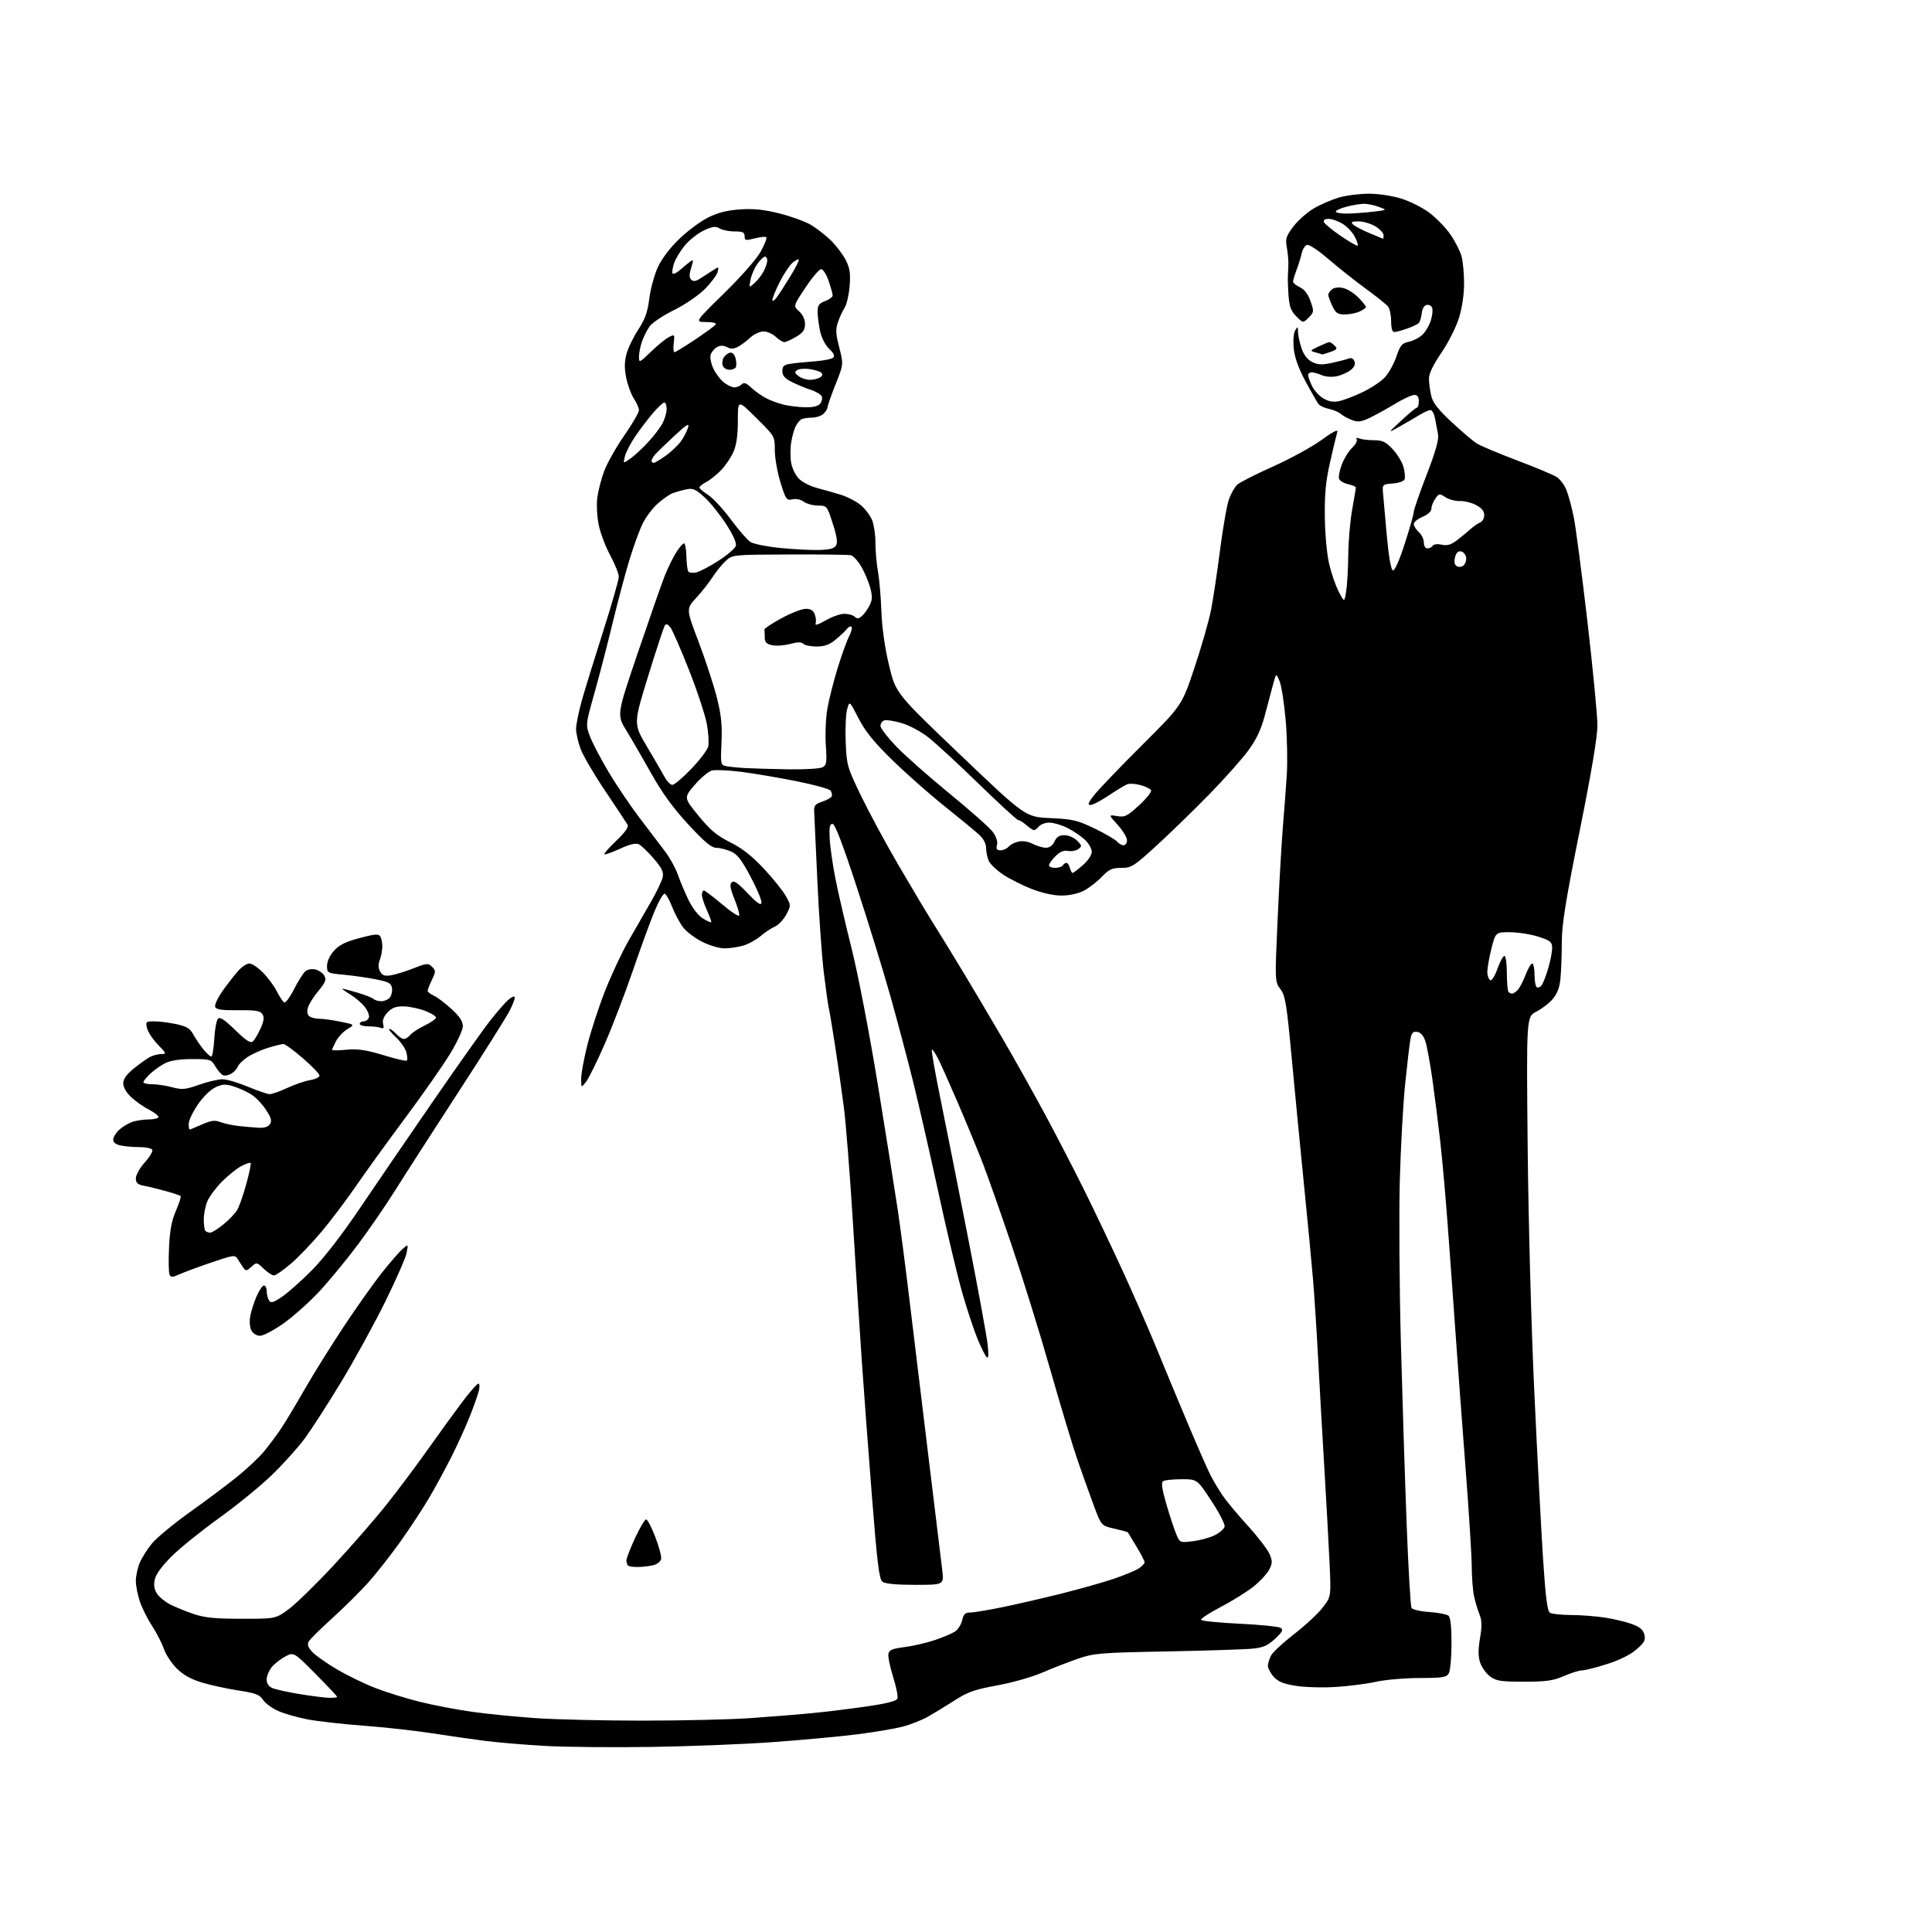 <?xml version="1.0" encoding="UTF-8" standalone="no"?>
<svg 
  version="1.1" 
  xmlns="http://www.w3.org/2000/svg" 
  xmlns:xlink="http://www.w3.org/1999/xlink" 
  xmlns:svg="http://www.w3.org/2000/svg"
  xmlns:rdf="http://www.w3.org/1999/02/22-rdf-syntax-ns#"
  xmlns:cc="http://creativecommons.org/ns#"
  xmlns:dc="http://purl.org/dc/elements/1.1/"
  viewBox="0 0 768 768"
  width="768"
  height="768"
>
<style>svg {background-color: white; }</style>"
<path stroke="none" fill="black" fill-rule="evenodd" d="M259.00,694.43C243.88,694.66 224.97,694.49 217.00,694.05C209.03,693.61 198.22,692.71 193.00,692.05C187.78,691.38 178.10,690.00 171.50,688.97C164.90,687.95 152.75,686.60 144.50,685.99C136.25,685.37 126.24,684.24 122.26,683.48C118.27,682.72 113.02,681.22 110.59,680.14C108.16,679.07 105.44,677.07 104.55,675.71C103.18,673.63 101.60,673.03 94.71,671.98C90.20,671.29 83.66,669.86 80.19,668.81C75.81,667.47 72.76,665.75 70.19,663.17C68.16,661.13 65.89,657.67 65.15,655.48C64.41,653.29 62.31,649.21 60.49,646.40C58.67,643.60 56.47,639.20 55.59,636.62C54.72,634.04 54.00,630.36 54.00,628.43C54.00,626.51 54.68,623.30 55.52,621.29C56.36,619.29 58.55,615.81 60.40,613.56C62.24,611.31 69.04,605.70 75.49,601.09C81.95,596.49 90.44,590.12 94.37,586.95C98.29,583.78 103.10,579.23 105.06,576.84C107.02,574.45 109.98,570.48 111.65,568.00C113.32,565.52 117.51,558.55 120.97,552.50C124.43,546.45 131.44,535.20 136.54,527.50C141.64,519.80 148.49,510.12 151.76,506.00C155.03,501.88 158.74,497.60 160.01,496.50C162.31,494.50 162.31,494.50 161.65,498.00C161.29,499.93 157.45,508.70 153.11,517.50C148.76,526.30 140.89,540.65 135.60,549.38C130.32,558.11 123.76,568.28 121.02,571.97C118.29,575.66 112.33,582.25 107.78,586.62C103.22,590.99 93.88,598.59 87.00,603.52C80.12,608.45 71.75,615.20 68.38,618.52C64.43,622.42 62.00,625.72 61.54,627.82C61.04,630.11 61.30,631.81 62.43,633.53C63.31,634.87 65.71,636.82 67.76,637.85C69.82,638.88 73.97,640.57 77.00,641.60C81.30,643.07 85.44,643.48 96.02,643.49C109.54,643.50 109.54,643.50 114.75,639.68C117.62,637.57 125.69,629.70 132.68,622.18C139.67,614.65 149.14,603.78 153.71,598.02C158.29,592.26 165.70,582.36 170.18,576.02C174.66,569.68 180.79,561.24 183.80,557.25C186.81,553.26 189.67,550.00 190.16,550.00C190.64,550.00 190.74,551.24 190.38,552.75C190.01,554.26 188.44,558.76 186.87,562.75C185.30,566.73 182.01,574.01 179.54,578.92C177.08,583.83 172.98,591.37 170.44,595.67C167.90,599.98 162.76,607.77 159.03,613.00C155.30,618.23 149.64,625.42 146.45,629.00C143.26,632.58 136.82,638.96 132.15,643.19C127.47,647.42 123.23,651.62 122.73,652.52C122.06,653.72 122.44,654.85 124.15,656.69C125.44,658.08 129.88,661.20 134.00,663.62C138.12,666.05 144.98,669.38 149.23,671.02C153.49,672.67 161.36,675.11 166.73,676.46C172.10,677.80 181.45,679.60 187.50,680.45C193.55,681.30 205.03,682.44 213.00,682.99C220.97,683.53 240.10,683.98 255.50,683.98C270.90,683.98 290.02,683.54 298.00,683.00C305.98,682.45 317.23,681.55 323.00,680.98C328.77,680.42 338.61,679.21 344.85,678.29C352.52,677.17 356.38,676.17 356.75,675.22C357.05,674.44 356.27,670.56 355.03,666.60C353.79,662.65 352.94,658.53 353.15,657.46C353.45,655.89 354.70,655.36 359.48,654.76C362.76,654.35 368.17,653.11 371.52,651.99C374.86,650.88 378.55,649.30 379.72,648.48C380.89,647.67 382.14,645.65 382.50,644.00C383.02,641.65 383.70,641.00 385.64,641.00C387.00,641.00 392.70,640.06 398.31,638.92C403.91,637.77 414.57,635.32 422.00,633.46C429.43,631.60 438.84,628.93 442.93,627.54C447.01,626.14 451.40,624.31 452.68,623.48C453.95,622.64 455.00,621.54 455.00,621.04C455.00,620.54 453.55,617.74 451.79,614.82C450.02,611.89 448.48,609.35 448.36,609.16C448.25,608.97 445.82,608.30 442.97,607.66C437.79,606.50 437.79,606.50 434.81,598.50C433.17,594.10 430.27,586.00 428.37,580.50C426.47,575.00 421.58,558.80 417.51,544.50C413.44,530.20 406.52,507.93 402.15,495.00C397.77,482.07 392.62,467.45 390.71,462.50C388.79,457.55 384.45,447.01 381.05,439.07C377.64,431.14 373.96,422.88 372.86,420.73C371.76,418.57 370.66,417.01 370.41,417.26C370.16,417.51 371.73,426.44 373.91,437.11C376.09,447.77 381.04,472.70 384.91,492.50C388.79,512.30 392.25,531.20 392.61,534.50C393.05,538.63 392.93,540.19 392.22,539.50C391.65,538.95 390.05,535.78 388.67,532.45C387.28,529.13 384.58,521.02 382.66,514.43C380.75,507.84 376.41,489.64 373.02,473.98C369.63,458.31 365.05,438.30 362.86,429.50C360.66,420.70 356.66,405.62 353.95,396.00C351.25,386.38 345.29,367.02 340.70,353.00C334.96,335.43 331.92,327.50 330.93,327.50C329.81,327.50 329.57,328.81 329.83,333.50C330.00,336.80 331.04,344.00 332.14,349.50C333.23,355.00 336.14,367.53 338.60,377.35C341.15,387.55 345.60,410.70 348.98,431.35C352.22,451.23 355.78,473.57 356.88,481.00C357.98,488.43 360.06,504.40 361.50,516.50C362.94,528.60 366.33,556.50 369.01,578.50C371.70,600.50 374.20,621.09 374.57,624.25C375.23,630.00 375.23,630.00 363.81,630.00C356.19,630.00 351.85,629.58 350.78,628.75C349.47,627.73 348.70,621.47 346.58,594.50C345.15,576.35 343.32,551.83 342.51,540.00C341.70,528.17 340.12,503.43 338.99,485.02C337.85,466.61 336.25,446.36 335.43,440.02C334.60,433.68 333.03,422.65 331.93,415.50C330.83,408.35 329.74,401.82 329.50,401.00C329.26,400.18 328.37,393.90 327.53,387.06C326.69,380.22 325.51,363.57 324.91,350.06C324.30,336.55 323.74,324.22 323.65,322.65C323.52,320.23 324.03,319.61 326.92,318.65C328.81,318.02 330.49,317.05 330.66,316.50C330.83,315.95 330.62,314.96 330.20,314.30C329.78,313.64 323.60,311.93 316.47,310.51C309.34,309.09 299.45,307.42 294.50,306.80C289.55,306.17 284.37,305.95 283.00,306.30C281.62,306.65 278.54,309.23 276.15,312.02C271.80,317.11 271.80,317.11 277.69,324.30C282.36,330.01 284.97,332.19 290.26,334.82C295.04,337.20 298.87,340.21 303.73,345.41C307.46,349.41 311.40,354.33 312.48,356.34C314.44,359.97 314.44,360.03 312.50,363.62C311.43,365.62 309.42,367.74 308.03,368.33C306.64,368.93 304.05,370.65 302.28,372.16C300.50,373.66 297.35,375.36 295.28,375.94C293.20,376.52 289.90,376.99 287.95,376.99C285.99,377.00 282.04,375.83 279.17,374.40C276.30,372.96 272.87,370.38 271.55,368.65C270.23,366.92 268.28,363.27 267.21,360.55C266.14,357.82 264.81,355.44 264.25,355.25C263.69,355.06 261.86,358.19 260.20,362.20C258.53,366.22 254.62,376.93 251.51,386.00C248.40,395.07 243.39,408.12 240.39,415.00C237.38,421.88 234.05,428.62 232.99,430.00C231.04,432.50 231.04,432.50 231.02,428.88C231.01,426.89 232.12,420.81 233.49,415.38C234.87,409.95 238.01,400.32 240.48,394.00C242.96,387.68 247.17,378.68 249.84,374.00C252.51,369.32 256.52,362.35 258.75,358.50C260.97,354.65 263.07,350.29 263.40,348.81C263.89,346.64 263.21,345.21 259.88,341.31C257.61,338.67 254.95,336.11 253.97,335.64C252.73,335.04 250.41,335.58 246.44,337.40C243.28,338.85 240.50,339.83 240.25,339.58C240.01,339.34 242.15,336.90 245.02,334.17C248.52,330.83 249.98,328.75 249.47,327.85C249.05,327.11 245.10,321.14 240.69,314.58C236.28,308.03 231.85,300.49 230.84,297.82C229.83,295.16 229.00,291.52 229.00,289.73C229.00,287.95 230.09,282.66 231.42,277.99C232.76,273.32 236.57,260.95 239.91,250.50C243.24,240.05 245.97,230.50 245.98,229.28C245.99,228.07 244.46,224.24 242.59,220.78C240.71,217.33 238.64,211.84 237.98,208.58C237.32,205.30 237.08,200.47 237.44,197.75C237.80,195.04 239.04,190.29 240.20,187.18C241.37,184.08 244.95,177.74 248.16,173.11C251.37,168.47 254.00,163.97 253.99,163.09C253.99,162.22 253.10,160.15 252.01,158.51C250.93,156.86 249.56,153.18 248.96,150.32C248.18,146.55 248.19,143.96 249.01,140.82C249.63,138.44 251.74,134.07 253.68,131.10C256.42,126.92 257.43,124.10 258.10,118.71C258.59,114.87 260.11,109.27 261.48,106.26C263.03,102.88 266.30,98.56 270.07,94.94C273.41,91.71 278.63,87.86 281.65,86.38C285.54,84.48 289.27,83.55 294.39,83.23C299.69,82.89 303.84,83.32 309.95,84.87C314.53,86.03 320.13,88.07 322.39,89.41C324.65,90.76 328.22,93.55 330.33,95.61C332.43,97.68 335.07,101.18 336.20,103.38C337.84,106.61 338.14,108.63 337.74,113.70C337.46,117.16 336.58,121.01 335.78,122.25C334.98,123.49 333.79,126.08 333.12,128.00C332.11,130.90 332.20,132.64 333.62,138.15C335.33,144.80 335.33,144.80 332.17,152.73C330.43,157.10 329.00,161.16 329.00,161.76C329.00,162.37 328.29,163.56 327.43,164.43C326.56,165.29 324.43,166.01 322.68,166.02C320.93,166.02 319.00,166.36 318.40,166.77C317.79,167.17 316.83,168.40 316.27,169.50C315.70,170.60 314.92,173.41 314.53,175.75C314.14,178.09 314.12,181.77 314.49,183.94C314.86,186.11 316.25,188.98 317.59,190.31C318.92,191.65 322.15,193.30 324.76,193.98C327.37,194.65 331.65,195.88 334.28,196.69C336.91,197.51 340.46,199.36 342.17,200.79C343.87,202.23 345.89,204.88 346.64,206.67C347.39,208.47 348.00,212.57 348.00,215.78C348.00,219.00 348.45,224.08 348.99,227.07C349.53,230.05 350.16,237.22 350.37,243.00C350.62,249.68 351.73,257.51 353.42,264.53C356.07,275.56 356.07,275.56 381.84,300.16C407.61,324.75 407.61,324.75 417.56,325.21C426.49,325.62 428.28,326.04 435.15,329.36C439.37,331.40 443.36,333.73 444.03,334.53C444.70,335.34 445.86,336.00 446.62,336.00C447.38,336.00 448.00,335.10 448.00,334.00C448.00,332.90 446.34,330.17 444.31,327.92C440.62,323.84 440.62,323.84 444.06,324.41C447.14,324.93 448.06,324.47 452.86,320.07C455.80,317.36 457.92,314.68 457.57,314.11C457.22,313.54 455.34,312.63 453.39,312.10C451.44,311.56 449.10,311.40 448.18,311.73C447.25,312.07 443.94,314.07 440.80,316.17C437.67,318.28 434.37,320.00 433.47,320.00C432.21,320.00 432.58,319.05 435.06,315.92C436.84,313.68 445.38,304.77 454.05,296.14C469.80,280.44 469.80,280.44 474.81,265.47C477.57,257.24 480.53,246.90 481.40,242.50C482.26,238.10 483.88,227.30 485.01,218.50C486.13,209.70 487.73,200.64 488.56,198.37C489.39,196.10 490.88,193.51 491.87,192.62C492.85,191.73 499.25,188.49 506.08,185.43C512.91,182.37 521.57,177.62 525.33,174.89C529.89,171.57 531.98,170.51 531.60,171.71C531.29,172.69 530.02,178.00 528.77,183.50C527.02,191.22 526.53,196.23 526.64,205.50C526.73,212.48 527.45,220.33 528.38,224.27C529.26,228.00 530.98,232.95 532.20,235.27C534.41,239.50 534.41,239.50 535.13,235.00C535.53,232.53 535.90,226.00 535.96,220.50C536.02,215.00 536.72,206.90 537.52,202.50C538.31,198.10 538.97,194.20 538.98,193.83C538.99,193.46 537.62,192.86 535.93,192.49C534.25,192.11 532.62,191.16 532.31,190.37C532.01,189.57 532.50,186.98 533.40,184.61C534.31,182.24 536.15,179.27 537.49,178.01C538.84,176.74 539.65,175.25 539.31,174.68C538.91,174.05 539.34,173.92 540.42,174.33C541.38,174.70 543.99,175.00 546.21,175.00C549.55,175.00 550.85,175.62 553.59,178.53C555.42,180.47 557.36,183.66 557.90,185.60C558.44,187.55 558.64,189.77 558.35,190.52C558.05,191.30 556.03,192.02 553.66,192.20C549.71,192.48 549.51,192.65 549.73,195.50C549.86,197.15 550.54,204.76 551.23,212.42C552.03,221.22 552.93,226.48 553.68,226.73C554.41,226.97 556.21,222.95 558.43,216.08C560.39,210.01 562.00,204.34 562.00,203.49C562.00,202.63 564.29,196.01 567.09,188.78C570.76,179.27 572.02,174.76 571.63,172.56C571.34,170.88 570.80,168.04 570.43,166.25C570.07,164.46 569.26,163.00 568.64,163.00C568.01,163.01 566.15,163.83 564.50,164.83C562.85,165.83 559.25,167.92 556.50,169.48C551.50,172.32 551.50,172.32 557.00,167.21C560.02,164.39 562.84,162.07 563.25,162.05C563.66,162.02 564.00,160.88 564.00,159.50C564.00,157.75 563.45,157.00 562.19,157.00C561.20,157.00 557.71,158.62 554.44,160.60C551.17,162.57 546.66,165.06 544.41,166.13C541.06,167.72 539.79,167.87 537.41,166.97C535.81,166.36 533.83,165.27 533.00,164.54C532.18,163.82 530.07,162.92 528.32,162.55C526.57,162.18 524.71,161.34 524.18,160.69C523.66,160.03 521.34,156.01 519.04,151.74C516.21,146.48 514.67,142.24 514.30,138.62C513.98,135.51 514.21,132.48 514.84,131.39C515.85,129.65 515.94,129.70 515.98,132.00C516.01,133.38 516.65,136.30 517.40,138.50C518.29,141.11 519.76,142.99 521.61,143.91C523.86,145.03 525.48,145.10 529.47,144.25C532.24,143.66 535.23,142.88 536.12,142.53C537.16,142.12 537.98,142.52 538.42,143.65C538.88,144.85 538.36,145.98 536.80,147.19C535.53,148.16 533.00,149.25 531.17,149.60C529.34,149.96 526.74,149.75 525.38,149.13C524.02,148.51 522.25,148.00 521.45,148.00C520.65,148.00 520.00,148.49 520.00,149.10C520.00,149.70 520.68,151.64 521.52,153.39C522.35,155.15 524.39,157.39 526.04,158.37C528.17,159.62 530.01,159.95 532.28,159.47C534.05,159.10 538.20,157.52 541.50,155.96C544.80,154.41 548.80,151.78 550.39,150.12C551.97,148.46 554.08,144.72 555.06,141.81C556.62,137.23 557.28,136.42 559.99,135.87C561.72,135.51 564.15,134.26 565.40,133.09C566.66,131.91 568.17,129.35 568.77,127.39C569.38,125.42 569.62,123.16 569.31,122.36C569.00,121.56 568.02,121.04 567.12,121.21C566.15,121.39 565.37,122.72 565.17,124.51C564.99,126.15 564.45,127.91 563.96,128.42C563.47,128.92 561.36,129.93 559.28,130.65C557.20,131.38 554.94,131.98 554.25,131.98C553.44,131.99 553.00,130.48 553.00,127.69C553.00,125.32 552.44,122.68 551.75,121.83C551.06,120.98 547.07,117.78 542.87,114.72C538.68,111.67 532.02,106.39 528.08,103.00C523.87,99.38 520.31,97.05 519.48,97.37C518.70,97.67 517.78,99.17 517.44,100.71C517.11,102.24 516.19,105.20 515.41,107.27C514.64,109.34 514.00,111.46 514.00,111.97C514.00,112.47 515.24,113.48 516.75,114.21C518.58,115.08 519.99,116.95 520.97,119.76C522.37,123.81 522.34,124.11 520.22,126.23C517.99,128.45 517.99,128.45 515.30,125.76C513.16,123.61 512.53,121.90 512.20,117.28C511.97,114.10 511.87,110.38 511.98,109.00C512.10,107.62 512.17,105.38 512.15,104.00C512.13,102.62 511.82,99.90 511.47,97.94C510.92,94.91 511.32,93.73 514.16,90.01C516.00,87.61 519.62,84.39 522.22,82.87C524.81,81.34 529.28,79.40 532.15,78.55C535.02,77.70 540.38,77.00 544.08,77.00C547.97,77.00 553.46,77.83 557.14,78.98C560.64,80.07 565.71,82.66 568.42,84.73C571.12,86.81 574.82,90.67 576.64,93.32C578.46,95.97 580.40,99.79 580.97,101.82C581.53,103.84 581.99,108.72 581.99,112.64C582.00,117.01 581.21,122.34 579.97,126.36C578.85,130.00 575.73,136.18 572.98,140.22C569.72,145.00 568.02,148.53 568.03,150.50C568.04,152.15 568.44,155.20 568.92,157.27C569.58,160.11 571.58,162.70 577.03,167.77C581.01,171.47 585.46,175.27 586.91,176.21C588.36,177.14 595.61,180.20 603.03,183.01C610.44,185.81 617.55,188.79 618.83,189.63C620.12,190.47 621.82,192.71 622.61,194.62C623.41,196.52 624.72,201.33 625.54,205.29C626.35,209.26 628.81,227.99 631.01,246.91C633.20,265.84 635.00,284.46 635.00,288.29C635.00,292.93 632.65,306.94 627.93,330.37C622.36,358.08 620.86,367.40 620.84,374.50C620.83,379.45 620.60,385.87 620.33,388.76C620.00,392.46 619.09,394.92 617.30,397.05C615.90,398.72 612.95,401.00 610.76,402.12C606.76,404.16 606.76,404.16 607.27,455.83C607.56,485.19 608.70,527.36 609.92,553.50C611.10,578.80 612.67,608.66 613.40,619.86C614.39,634.96 615.09,640.44 616.12,641.09C616.88,641.57 620.65,641.98 624.50,641.99C628.35,642.00 634.42,642.47 638.00,643.02C641.58,643.57 646.41,644.73 648.75,645.60C651.86,646.75 653.18,647.87 653.66,649.78C654.21,651.96 653.68,652.94 650.47,655.71C648.06,657.80 643.71,659.95 638.77,661.51C634.44,662.88 629.99,664.00 628.88,664.00C627.78,664.00 624.54,665.01 621.69,666.25C617.38,668.12 614.69,668.50 605.82,668.50C596.55,668.50 594.77,668.22 592.32,666.40C590.77,665.25 589.00,662.78 588.38,660.90C587.58,658.44 587.56,655.76 588.33,651.20C589.16,646.32 589.10,644.17 588.10,641.70C587.39,639.94 586.42,636.70 585.95,634.50C585.47,632.30 585.07,626.99 585.04,622.70C585.02,618.41 583.90,600.64 582.55,583.20C581.21,565.77 579.40,541.38 578.53,529.00C577.66,516.62 576.26,497.27 575.41,486.00C574.57,474.73 573.23,459.88 572.44,453.00C571.66,446.12 570.28,435.32 569.39,429.00C568.49,422.68 567.25,415.93 566.63,414.00C565.87,411.65 564.80,410.40 563.37,410.20C561.66,409.95 561.13,410.54 560.65,413.20C560.32,415.01 559.38,423.02 558.56,431.00C557.75,438.98 556.79,456.30 556.44,469.50C556.09,482.70 556.28,511.50 556.86,533.50C557.45,555.50 558.48,588.01 559.16,605.75C559.83,623.49 560.71,638.54 561.11,639.18C561.51,639.83 564.69,640.56 568.17,640.80C571.65,641.04 575.06,641.69 575.75,642.24C576.60,642.92 577.00,646.44 577.00,653.19C577.00,658.66 576.53,664.00 575.96,665.07C575.04,666.79 573.76,667.00 564.21,667.04C558.32,667.05 550.58,667.73 547.00,668.53C543.42,669.33 536.23,670.26 531.00,670.59C525.73,670.93 518.61,670.72 515.00,670.13C510.07,669.32 507.96,668.43 506.25,666.47C505.01,665.05 504.01,663.13 504.01,662.19C504.02,661.26 504.59,659.42 505.26,658.10C505.94,656.78 510.10,652.92 514.50,649.52C518.90,646.13 523.99,641.40 525.82,639.00C529.14,634.66 529.14,634.66 528.51,621.08C528.16,613.61 527.24,596.92 526.47,584.00C525.69,571.08 524.58,551.50 524.00,540.50C523.42,529.50 522.50,515.10 521.94,508.50C521.38,501.90 519.80,485.25 518.41,471.50C517.03,457.75 514.84,435.18 513.55,421.35C511.47,399.03 510.96,395.86 508.98,393.19C506.76,390.18 506.76,390.18 507.90,364.84C508.53,350.90 509.47,334.55 509.98,328.50C510.49,322.45 511.18,313.23 511.52,308.00C511.86,302.77 511.66,292.98 511.07,286.24C510.48,279.49 509.39,272.52 508.64,270.74C507.28,267.50 507.28,267.50 506.08,272.00C505.42,274.48 503.95,280.02 502.81,284.31C501.32,289.97 499.50,293.83 496.23,298.31C493.75,301.72 486.71,309.61 480.61,315.86C474.50,322.11 465.12,331.22 459.77,336.11C450.67,344.43 449.76,345.00 445.72,345.00C442.06,345.00 440.86,345.56 437.95,348.59C436.05,350.56 432.83,353.04 430.79,354.09C428.56,355.24 425.04,356.00 421.96,356.00C418.82,356.00 414.26,354.99 410.17,353.40C406.50,351.97 401.39,349.40 398.81,347.69C396.24,345.98 393.65,343.53 393.06,342.24C392.48,340.96 392.00,338.66 392.00,337.14C392.00,335.41 390.97,333.43 389.25,331.83C387.74,330.44 381.55,325.34 375.50,320.50C369.45,315.67 360.08,307.39 354.67,302.10C347.30,294.90 343.95,290.75 341.26,285.50C337.67,278.50 337.67,278.50 336.74,282.00C336.22,283.93 335.97,289.77 336.18,295.00C336.55,304.15 336.77,304.93 342.19,316.18C345.29,322.61 351.96,334.99 357.03,343.68C362.09,352.38 368.36,362.88 370.96,367.00C373.57,371.12 379.08,380.12 383.23,387.00C387.37,393.88 394.56,406.02 399.21,414.00C403.85,421.98 411.27,435.25 415.70,443.50C420.13,451.75 427.00,465.02 430.95,473.00C434.91,480.98 441.77,495.38 446.19,505.00C450.61,514.62 456.62,528.35 459.55,535.50C462.47,542.65 468.03,556.03 471.90,565.23C475.77,574.43 479.91,583.88 481.10,586.23C482.30,588.58 484.52,592.32 486.04,594.54C487.56,596.77 492.07,602.17 496.05,606.54C500.03,610.92 503.91,615.97 504.67,617.76C505.85,620.58 505.83,621.43 504.50,624.01C503.65,625.65 500.78,628.71 498.13,630.81C495.47,632.90 489.62,636.53 485.13,638.87C480.63,641.21 477.18,643.49 477.46,643.93C477.73,644.38 484.64,645.06 492.81,645.46C500.98,645.85 508.30,646.59 509.08,647.10C510.22,647.84 509.77,648.70 506.86,651.43C503.94,654.16 502.16,654.94 497.86,655.37C494.91,655.67 479.63,656.16 463.90,656.47C437.13,656.98 434.85,657.17 428.40,659.40C424.60,660.72 418.22,663.20 414.22,664.93C410.22,666.66 402.19,668.93 396.38,669.98C387.62,671.56 384.78,672.55 379.66,675.82C376.27,677.99 371.48,680.92 369.00,682.33C366.52,683.74 361.95,685.56 358.83,686.37C355.71,687.18 347.61,688.55 340.83,689.41C334.05,690.27 319.05,691.66 307.50,692.50C295.95,693.34 274.12,694.21 259.00,694.43zM130.75,674.90C132.54,674.95 134.00,674.79 134.00,674.52C134.00,674.26 130.12,670.14 125.39,665.36C116.77,656.67 116.77,656.67 113.30,658.54C111.39,659.57 108.96,661.50 107.91,662.84C106.86,664.18 106.00,666.34 106.00,667.66C106.00,669.17 106.82,670.40 108.25,671.03C109.49,671.57 114.33,672.64 119.00,673.41C123.67,674.17 128.96,674.84 130.75,674.90zM253.92,622.90C251.95,622.96 250.03,622.70 249.67,622.33C249.30,621.97 249.00,621.04 249.00,620.27C249.00,619.50 250.55,615.52 252.43,611.43C254.32,607.35 256.31,604.00 256.85,604.00C257.39,604.00 259.02,607.14 260.49,610.98C261.96,614.81 263.01,618.73 262.82,619.68C262.64,620.63 261.37,621.72 259.99,622.11C258.62,622.49 255.89,622.85 253.92,622.90zM474.10,612.67C476.91,612.34 480.84,611.27 482.85,610.29C484.86,609.30 486.64,607.73 486.81,606.80C486.99,605.86 484.60,601.25 481.50,596.55C475.87,588.00 475.87,588.00 469.69,588.02C466.28,588.02 462.99,588.36 462.36,588.77C461.53,589.30 461.88,591.80 463.61,597.80C464.93,602.36 466.69,607.71 467.51,609.69C469.01,613.28 469.01,613.28 474.10,612.67zM103.38,531.00C102.06,531.00 100.59,530.10 99.94,528.89C99.29,527.67 99.10,525.27 99.49,523.14C99.86,521.14 101.00,517.59 102.02,515.25C103.05,512.91 104.36,511.00 104.94,511.00C105.52,511.00 106.01,512.01 106.02,513.25C106.02,514.49 106.44,516.15 106.94,516.94C107.69,518.13 108.59,517.87 112.18,515.44C114.55,513.82 119.91,509.05 124.08,504.83C128.77,500.10 136.01,490.74 143.03,480.33C149.28,471.08 162.46,451.80 172.32,437.50C182.18,423.20 192.39,408.80 195.01,405.50C197.63,402.20 200.73,398.64 201.90,397.59C203.06,396.54 204.26,395.93 204.57,396.24C204.88,396.55 204.02,398.98 202.66,401.65C201.30,404.32 191.93,419.20 181.84,434.71C171.76,450.23 160.61,467.55 157.07,473.21C153.54,478.87 146.94,488.47 142.41,494.55C137.89,500.63 130.89,509.12 126.88,513.43C122.86,517.73 116.44,523.45 112.63,526.13C108.81,528.81 104.65,531.00 103.38,531.00zM71.73,506.39C68.34,507.88 67.89,507.89 67.36,506.49C67.03,505.64 66.96,500.79 67.20,495.72C67.52,489.00 68.27,485.07 69.96,481.22C71.23,478.32 72.05,475.72 71.78,475.45C71.52,475.18 68.87,474.29 65.90,473.47C62.93,472.65 59.04,471.70 57.25,471.36C54.67,470.87 54.00,470.25 54.00,468.37C54.00,467.06 55.60,464.24 57.58,462.04C59.55,459.86 60.88,457.61 60.52,457.04C60.17,456.47 57.94,456.00 55.57,456.00C53.19,456.00 49.84,455.72 48.12,455.38C46.09,454.97 45.00,454.15 45.00,453.05C45.00,452.11 46.01,450.40 47.25,449.24C48.49,448.08 50.77,446.65 52.32,446.07C53.86,445.48 56.90,445.00 59.07,445.00C61.23,445.00 63.00,444.56 63.00,444.02C63.00,443.48 61.28,442.16 59.19,441.09C57.09,440.02 53.94,437.81 52.19,436.17C50.23,434.34 49.00,432.22 49.00,430.67C49.00,428.89 50.27,427.10 53.25,424.70C55.59,422.81 58.48,420.75 59.68,420.13C60.89,419.51 62.89,419.00 64.14,419.00C66.25,419.00 66.16,418.75 62.77,415.25C60.77,413.19 58.83,410.26 58.46,408.75C57.82,406.14 57.96,406.00 61.34,406.00C63.30,406.00 67.22,406.50 70.06,407.11C74.20,407.99 75.54,408.80 76.86,411.23C77.76,412.89 79.55,415.55 80.84,417.13C82.13,418.71 83.54,420.00 83.98,420.00C84.42,420.00 84.95,416.86 85.17,413.02C85.39,409.18 86.06,405.54 86.66,404.94C87.45,404.15 89.33,405.39 93.49,409.45C97.68,413.54 99.56,414.78 100.46,414.03C101.14,413.47 102.52,411.17 103.54,408.92C104.90,405.89 105.11,404.40 104.33,403.16C103.47,401.81 101.67,401.51 94.68,401.58C88.08,401.64 85.96,401.33 85.53,400.23C85.23,399.44 86.64,396.48 88.66,393.65C90.69,390.82 93.48,387.26 94.86,385.75C96.24,384.24 98.17,383.00 99.15,383.00C100.13,383.00 102.52,384.59 104.46,386.53C106.40,388.47 108.88,391.81 109.98,393.96C111.07,396.11 112.41,398.14 112.95,398.47C113.49,398.80 115.26,396.44 116.88,393.23C118.51,390.01 120.54,386.79 121.41,386.08C122.32,385.32 124.01,385.04 125.46,385.40C126.82,385.74 128.40,386.88 128.96,387.93C129.79,389.47 129.32,390.63 126.48,394.02C124.56,396.32 122.70,399.33 122.36,400.71C121.95,402.33 122.22,403.52 123.11,404.09C123.88,404.57 125.66,404.98 127.08,404.98C128.50,404.99 132.23,405.51 135.36,406.14C141.06,407.29 141.06,407.29 138.08,409.10C136.44,410.10 134.40,412.26 133.55,413.91C132.70,415.55 132.00,417.11 132.00,417.36C132.00,417.61 134.61,417.57 137.80,417.28C142.33,416.87 145.54,417.35 152.41,419.44C157.25,420.92 161.44,421.89 161.72,421.61C162.01,421.33 161.93,419.86 161.55,418.35C161.17,416.84 159.29,414.12 157.36,412.30C155.43,410.49 154.27,409.00 154.77,409.00C155.28,409.00 156.50,409.90 157.50,411.00C158.50,412.10 159.86,413.00 160.53,413.00C161.20,413.00 162.36,412.27 163.09,411.39C163.83,410.50 166.42,408.81 168.85,407.64C171.28,406.46 173.29,405.05 173.31,404.50C173.33,403.95 171.36,402.74 168.92,401.80C166.49,400.87 162.67,400.08 160.42,400.05C157.35,400.01 155.78,400.60 154.05,402.45C152.52,404.07 151.93,405.63 152.30,407.03C152.72,408.64 152.49,409.02 151.35,408.58C150.52,408.26 148.30,408.00 146.42,408.00C144.54,408.00 143.00,407.55 143.00,407.00C143.00,406.45 143.69,406.00 144.53,406.00C145.37,406.00 146.32,405.34 146.63,404.53C146.94,403.72 146.21,401.81 145.02,400.28C143.83,398.75 141.19,396.49 139.17,395.26C137.15,394.02 135.76,393.01 136.07,393.01C136.38,393.00 139.08,393.72 142.07,394.59C145.06,395.47 147.93,396.59 148.45,397.09C148.97,397.59 150.38,398.00 151.58,398.00C152.78,398.00 154.29,397.35 154.95,396.56C155.61,395.76 156.01,394.08 155.83,392.81C155.55,390.87 154.57,390.33 149.50,389.31C146.20,388.65 140.46,387.83 136.75,387.48C130.11,386.85 130.00,386.79 130.00,383.94C130.00,382.18 131.09,379.81 132.75,377.95C134.81,375.65 137.37,374.38 142.91,372.89C148.88,371.29 150.48,371.16 151.15,372.20C151.60,372.92 151.98,374.71 151.98,376.18C151.99,377.66 151.55,380.05 151.00,381.50C150.31,383.31 150.34,384.77 151.09,386.16C151.94,387.75 152.88,388.09 155.34,387.71C157.08,387.44 161.11,386.20 164.30,384.95C169.68,382.84 170.23,382.80 171.75,384.32C173.27,385.84 173.27,386.22 171.69,389.51C170.76,391.47 170.00,393.43 170.00,393.87C170.00,394.32 171.12,395.19 172.50,395.82C173.87,396.44 177.02,398.82 179.50,401.11C182.67,404.03 184.00,406.04 184.00,407.92C184.00,409.38 181.68,414.39 178.83,419.04C175.99,423.69 167.95,435.18 160.97,444.56C153.98,453.94 145.20,466.09 141.45,471.56C137.70,477.03 131.56,485.16 127.80,489.64C124.04,494.12 118.54,499.86 115.57,502.39C112.61,504.93 109.60,507.00 108.90,507.00C108.19,507.00 106.36,505.80 104.82,504.33C102.07,501.69 102.01,501.68 99.93,503.57C97.99,505.32 97.73,505.34 96.66,503.82C96.02,502.92 95.03,501.39 94.45,500.43C93.46,498.79 92.80,498.88 84.45,501.71C79.53,503.38 73.80,505.49 71.73,506.39zM83.56,490.00C84.23,490.00 86.58,488.54 88.78,486.75C90.99,484.96 93.46,482.38 94.28,481.00C95.10,479.62 96.74,474.95 97.92,470.62C99.10,466.28 99.87,462.54 99.63,462.29C99.38,462.05 97.75,462.60 95.99,463.51C94.22,464.42 90.78,467.17 88.32,469.62C85.87,472.08 83.22,475.63 82.43,477.51C81.64,479.39 81.00,482.68 81.00,484.80C81.00,486.93 81.30,488.97 81.67,489.33C82.03,489.70 82.88,490.00 83.56,490.00zM75.37,449.00C75.58,449.00 77.79,448.10 80.29,446.99C83.96,445.37 85.36,445.19 87.66,446.06C89.22,446.65 92.52,447.36 95.00,447.62C97.47,447.89 101.02,448.20 102.88,448.30C105.10,448.43 106.62,447.93 107.32,446.84C108.14,445.55 107.77,444.25 105.65,441.05C104.15,438.78 101.48,436.03 99.71,434.95C97.94,433.86 94.80,432.45 92.72,431.82C89.59,430.86 88.34,430.94 85.52,432.29C83.55,433.23 80.61,436.15 78.56,439.19C76.60,442.10 75.00,445.49 75.00,446.74C75.00,447.98 75.17,449.00 75.37,449.00zM107.15,434.94C108.06,434.97 111.21,433.87 114.15,432.49C117.09,431.12 121.19,429.71 123.25,429.37C125.31,429.02 127.00,428.21 127.00,427.56C127.00,426.91 124.04,423.82 120.42,420.69C116.80,417.56 113.31,415.00 112.67,415.01C112.03,415.02 109.27,415.70 106.54,416.53C103.81,417.35 100.10,419.04 98.29,420.27C96.48,421.49 94.78,423.18 94.51,424.00C94.24,424.83 93.14,426.06 92.05,426.74C90.97,427.41 89.47,427.74 88.74,427.45C88.00,427.17 86.61,425.60 85.64,423.97C83.94,421.10 83.64,421.00 76.39,421.00C71.49,421.00 67.80,421.56 65.70,422.61C63.94,423.50 61.26,425.39 59.75,426.80C58.24,428.22 57.00,429.74 57.00,430.19C57.00,430.63 58.57,431.00 60.49,431.00C62.40,431.00 65.99,431.54 68.45,432.20C72.40,433.25 73.67,433.14 79.21,431.19C82.67,429.97 86.85,429.00 88.50,429.02C90.15,429.04 94.65,430.37 98.50,431.97C102.35,433.57 106.24,434.90 107.15,434.94zM601.10,395.00C601.51,395.00 602.49,394.37 603.25,393.60C604.02,392.84 605.44,390.14 606.41,387.60C607.37,385.07 608.58,383.00 609.08,383.00C609.59,383.00 610.00,385.00 610.00,387.44C610.00,389.88 610.40,392.13 610.89,392.43C611.37,392.73 612.23,392.42 612.78,391.74C613.34,391.06 614.52,388.06 615.40,385.07C616.28,382.08 617.00,378.40 617.00,376.90C617.00,374.48 616.38,373.95 611.75,372.41C608.86,371.45 603.80,370.63 600.51,370.58C594.51,370.50 594.51,370.50 592.76,377.50C591.80,381.35 591.12,385.59 591.25,386.92C591.39,388.26 591.96,389.50 592.51,389.68C593.07,389.86 594.33,387.76 595.30,385.00C596.28,382.25 597.51,380.00 598.04,380.00C598.57,380.00 599.00,383.07 599.00,386.83C599.00,390.59 599.30,393.97 599.67,394.33C600.03,394.70 600.68,395.00 601.10,395.00zM282.72,366.61C282.89,366.44 282.14,364.32 281.04,361.90C279.94,359.48 279.03,356.71 279.02,355.75C279.01,354.79 279.36,354.00 279.80,354.00C280.23,354.00 283.50,356.46 287.05,359.47C290.60,362.48 293.66,364.48 293.85,363.92C294.04,363.37 293.19,360.43 291.96,357.40C290.28,353.26 290.01,351.59 290.86,350.74C291.72,349.88 293.30,350.96 297.17,355.05C300.85,358.93 302.44,360.05 302.70,358.93C302.91,358.07 300.97,353.41 298.40,348.57C294.65,341.54 293.06,339.50 290.39,338.39C288.56,337.63 285.96,337.00 284.62,337.00C282.82,337.00 279.92,334.56 273.63,327.75C267.61,321.25 263.24,315.23 258.90,307.50C255.51,301.45 251.03,293.72 248.95,290.33C245.17,284.15 245.17,284.15 253.60,259.33C258.24,245.67 263.01,232.03 264.20,229.00C265.39,225.97 267.42,221.81 268.70,219.75C269.98,217.69 271.41,216.00 271.88,216.00C272.35,216.00 272.79,218.28 272.85,221.07C272.92,223.86 273.25,226.59 273.59,227.15C273.94,227.71 275.41,227.87 276.86,227.51C278.31,227.16 282.30,225.06 285.71,222.84C289.13,220.63 292.18,218.00 292.50,217.00C292.87,215.84 291.46,212.68 288.60,208.27C286.14,204.46 282.27,199.67 279.99,197.61C276.41,194.38 275.42,193.97 272.68,194.56C270.93,194.94 268.54,195.62 267.36,196.06C266.18,196.50 263.57,198.32 261.55,200.09C259.53,201.87 256.84,205.39 255.57,207.91C254.30,210.43 251.90,217.00 250.22,222.50C248.55,228.00 245.55,239.25 243.56,247.50C241.58,255.75 238.33,268.26 236.36,275.30C232.76,288.09 232.76,288.09 234.55,292.80C235.53,295.38 238.83,301.69 241.89,306.82C244.95,311.94 250.40,320.04 254.01,324.82C257.61,329.59 262.19,335.61 264.17,338.19C266.16,340.76 268.54,345.04 269.46,347.69C270.37,350.33 272.31,354.92 273.75,357.88C275.28,361.01 277.64,364.03 279.39,365.09C281.05,366.10 282.55,366.78 282.72,366.61zM426.37,347.00C426.68,347.00 428.52,345.60 430.47,343.90C432.51,342.10 434.00,339.86 434.00,338.58C434.00,337.37 432.76,335.21 431.25,333.80C429.74,332.38 426.61,330.27 424.29,329.11C421.97,327.95 418.77,327.00 417.16,327.00C415.56,327.00 413.68,327.68 413.00,328.50C412.32,329.32 411.43,330.00 411.03,330.00C410.63,330.00 409.27,329.10 408.00,328.00C406.73,326.90 405.29,326.00 404.79,326.00C404.29,326.00 397.27,319.57 389.19,311.71C381.11,303.84 372.10,295.52 369.16,293.21C366.12,290.81 361.48,288.32 358.36,287.42C355.35,286.54 352.24,286.08 351.45,286.38C350.65,286.69 350.00,287.67 350.00,288.56C350.00,289.45 352.81,293.11 356.25,296.71C359.69,300.30 369.25,308.75 377.50,315.49C385.75,322.23 393.48,329.09 394.69,330.75C396.04,332.61 396.67,334.56 396.32,335.88C395.89,337.52 396.22,338.00 397.76,338.00C398.86,338.00 400.29,337.35 400.95,336.56C401.60,335.77 403.37,334.86 404.88,334.53C406.51,334.17 408.81,334.54 410.56,335.46C412.18,336.30 414.52,336.99 415.77,336.99C417.23,337.00 418.45,336.10 419.18,334.50C420.01,332.69 421.10,332.00 423.16,332.00C424.73,332.00 426.96,332.96 428.15,334.15C430.12,336.12 430.16,336.41 428.65,337.51C427.74,338.18 425.90,338.51 424.56,338.26C422.86,337.93 421.35,338.56 419.56,340.35C418.15,341.76 417.00,343.38 417.00,343.95C417.00,344.53 418.10,345.00 419.44,345.00C420.78,345.00 422.16,344.55 422.50,344.00C422.84,343.45 423.49,343.00 423.94,343.00C424.40,343.00 425.00,343.90 425.29,345.00C425.58,346.10 426.06,347.00 426.37,347.00zM267.29,312.00C268.06,312.00 271.43,309.14 274.79,305.64C278.14,302.15 281.17,298.17 281.52,296.79C281.86,295.42 281.63,291.42 281.00,287.90C280.37,284.38 277.19,274.72 273.92,266.42C270.65,258.13 267.31,250.48 266.51,249.42C265.47,248.07 264.81,247.84 264.27,248.66C263.84,249.29 260.86,258.35 257.65,268.77C251.80,287.73 251.80,287.73 257.15,296.74C260.09,301.70 263.27,307.16 264.20,308.88C265.14,310.60 266.53,312.00 267.29,312.00zM313.32,305.82C319.81,305.92 325.96,305.56 326.97,305.01C328.60,304.15 328.75,303.10 328.27,296.18C327.98,291.86 328.25,285.36 328.89,281.73C329.52,278.10 331.35,270.85 332.96,265.62C334.57,260.39 336.62,254.70 337.52,252.97C338.41,251.23 338.85,249.52 338.49,249.16C338.13,248.80 337.31,249.18 336.67,250.01C336.03,250.84 334.00,252.75 332.17,254.26C329.71,256.29 327.75,257.00 324.62,257.00C322.30,257.00 319.92,256.52 319.33,255.93C318.56,255.16 317.04,255.18 314.04,255.99C311.73,256.61 308.52,256.83 306.92,256.48C304.67,255.99 304.00,255.28 304.00,253.42C304.00,252.09 303.94,250.67 303.87,250.26C303.80,249.85 306.84,247.83 310.62,245.77C314.40,243.72 318.75,242.02 320.28,242.02C322.26,242.00 323.31,242.65 323.90,244.25C324.36,245.49 324.50,247.12 324.21,247.89C323.89,248.74 325.42,248.25 328.18,246.64C330.65,245.19 334.01,244.00 335.64,244.00C337.27,244.00 339.12,244.52 339.76,245.16C340.63,246.03 341.31,245.99 342.52,244.98C343.41,244.25 344.79,242.37 345.60,240.81C346.78,238.52 346.85,237.15 345.95,233.73C345.34,231.41 343.75,227.62 342.42,225.32C341.08,223.02 339.21,220.95 338.25,220.72C337.29,220.50 326.30,220.36 313.83,220.41C291.17,220.50 291.17,220.50 288.46,223.00C286.98,224.38 284.65,227.24 283.30,229.36C281.94,231.49 279.01,235.21 276.78,237.63C272.72,242.02 272.72,242.02 277.75,255.26C280.51,262.54 283.77,272.52 285.00,277.44C286.73,284.39 287.13,288.36 286.80,295.22C286.41,303.50 286.51,304.09 288.44,304.52C289.57,304.77 292.98,305.13 296.00,305.31C299.02,305.48 306.82,305.71 313.32,305.82zM581.76,224.78C582.50,224.17 582.96,222.74 582.80,221.60C582.63,220.46 581.73,219.37 580.79,219.19C579.63,218.97 578.85,219.73 578.40,221.54C577.95,223.32 578.18,224.50 579.08,225.05C579.86,225.53 580.99,225.42 581.76,224.78zM325.40,218.63C329.65,218.54 331.58,218.05 332.31,216.88C333.05,215.70 332.70,213.29 331.04,208.13C328.76,201.04 328.73,201.00 325.12,200.97C323.13,200.95 320.61,200.26 319.52,199.44C318.36,198.57 316.49,198.17 315.02,198.49C312.65,199.00 312.37,198.60 310.25,191.77C309.01,187.77 308.00,182.01 308.00,178.97C308.00,173.45 308.00,173.45 300.65,166.15C293.29,158.84 293.29,158.84 293.31,167.17C293.32,172.84 292.78,176.78 291.61,179.50C290.67,181.70 288.46,185.00 286.70,186.84C284.94,188.67 282.26,190.82 280.75,191.61C279.24,192.40 278.01,193.38 278.01,193.78C278.02,194.17 279.59,195.52 281.51,196.76C283.43,198.00 287.49,202.39 290.54,206.51C293.59,210.64 297.08,214.65 298.29,215.44C299.51,216.22 304.77,217.29 310.00,217.81C315.23,218.34 322.15,218.71 325.40,218.63zM567.44,218.00C568.23,218.00 569.18,217.52 569.54,216.94C569.91,216.33 571.43,216.15 573.09,216.52C575.26,217.00 576.77,216.57 579.07,214.83C580.77,213.55 583.20,211.55 584.48,210.40C585.75,209.24 587.52,208.01 588.40,207.68C589.28,207.34 590.00,206.03 590.00,204.76C590.00,203.18 588.98,201.92 586.75,200.75C584.96,199.81 582.06,199.10 580.30,199.17C578.55,199.24 575.98,198.56 574.60,197.66C572.22,196.10 572.03,196.13 570.55,198.23C569.70,199.45 569.00,201.24 569.00,202.21C569.00,203.28 567.62,204.55 565.50,205.44C563.58,206.24 562.00,207.53 562.00,208.29C562.00,209.06 562.90,210.50 564.00,211.50C565.10,212.50 566.00,214.37 566.00,215.65C566.00,217.03 566.60,218.00 567.44,218.00zM250.66,182.24C252.29,181.08 255.47,178.13 257.73,175.68C259.98,173.23 262.54,169.85 263.42,168.16C264.29,166.48 265.00,163.95 265.00,162.55C265.00,161.15 264.59,160.00 264.08,160.00C263.57,160.00 261.54,161.89 259.57,164.19C257.59,166.50 254.43,170.66 252.54,173.44C250.65,176.22 248.78,179.82 248.40,181.43C247.69,184.35 247.69,184.35 250.66,182.24zM259.85,184.00C260.32,184.00 262.51,182.69 264.72,181.09C266.93,179.49 269.64,176.90 270.74,175.34C271.84,173.78 273.08,171.38 273.50,170.00C274.11,167.99 273.02,168.65 267.88,173.43C264.37,176.69 260.94,180.04 260.25,180.87C259.56,181.70 259.00,182.75 259.00,183.19C259.00,183.64 259.38,184.00 259.85,184.00zM320.13,161.90C323.11,161.96 325.20,161.47 325.99,160.51C326.67,159.69 326.98,158.39 326.68,157.61C326.38,156.84 324.42,155.65 322.32,154.97C320.22,154.29 316.81,152.88 314.75,151.84C311.96,150.44 311.00,149.34 311.00,147.52C311.00,145.55 311.61,145.00 314.25,144.60C316.04,144.32 320.36,143.89 323.87,143.63C327.37,143.38 330.69,142.71 331.24,142.16C331.93,141.47 331.42,140.37 329.67,138.75C328.22,137.41 326.64,134.41 326.07,131.93C325.51,129.49 325.04,126.00 325.02,124.16C325.00,121.36 325.48,120.64 328.00,119.69C329.65,119.07 331.00,118.07 331.00,117.46C331.00,116.85 330.28,114.25 329.41,111.68C328.53,109.11 327.19,107.00 326.42,107.00C325.66,107.00 322.84,110.30 320.17,114.34C315.31,121.67 315.31,121.67 317.66,123.76C319.12,125.07 320.00,126.96 320.00,128.83C320.00,131.18 319.25,132.24 316.44,133.90C314.49,135.06 312.38,136.00 311.76,136.00C311.14,136.00 309.61,135.04 308.37,133.88C307.12,132.71 304.93,131.75 303.49,131.75C302.05,131.75 299.66,132.88 298.19,134.25C296.71,135.63 294.49,137.28 293.25,137.91C291.63,138.75 290.44,138.77 289.00,138.00C287.61,137.26 286.41,137.25 285.07,137.96C284.00,138.53 282.85,139.89 282.51,140.97C282.16,142.06 282.64,144.55 283.57,146.50C284.49,148.46 286.38,150.94 287.76,152.03C289.14,153.11 291.02,154.00 291.93,154.00C292.85,154.00 294.14,153.46 294.79,152.81C295.72,151.88 296.61,152.19 298.74,154.19C300.26,155.61 302.95,157.50 304.72,158.39C306.49,159.29 309.64,160.42 311.72,160.91C313.80,161.40 317.58,161.84 320.13,161.90zM321.94,150.98C323.35,150.98 325.17,150.55 325.99,150.03C326.96,149.41 327.14,148.76 326.49,148.17C325.95,147.67 323.89,147.02 321.91,146.72C319.94,146.42 317.69,146.60 316.91,147.11C315.74,147.88 315.83,148.29 317.44,149.52C318.51,150.33 320.53,150.99 321.94,150.98zM289.91,147.00C288.82,147.00 287.65,146.26 287.31,145.36C286.96,144.46 287.14,143.00 287.70,142.11C288.26,141.23 289.40,140.36 290.24,140.20C291.17,140.02 292.01,140.90 292.41,142.50C292.77,143.92 292.80,145.52 292.47,146.05C292.15,146.57 290.99,147.00 289.91,147.00zM258.75,139.83C261.36,137.30 264.57,134.68 265.87,134.02C268.18,132.83 268.23,132.90 267.82,136.40C267.59,138.38 267.72,140.00 268.12,140.00C268.51,140.00 272.23,137.72 276.39,134.94C280.55,132.16 284.21,129.46 284.53,128.94C284.87,128.41 283.19,128.00 280.64,128.00C276.17,128.00 276.17,128.00 287.94,116.48C294.84,109.72 300.84,102.87 302.45,99.91C303.96,97.14 304.94,94.61 304.64,94.30C304.33,93.99 302.26,94.20 300.04,94.76C296.38,95.69 296.00,95.61 296.00,93.89C296.00,92.35 295.26,92.00 291.99,92.00C289.78,92.00 287.12,91.46 286.07,90.81C284.54,89.85 283.35,89.99 280.00,91.50C277.71,92.53 274.31,95.16 272.44,97.34C270.58,99.51 268.55,102.83 267.93,104.71C267.31,106.59 267.07,108.41 267.40,108.74C267.74,109.07 269.02,108.46 270.25,107.37C271.49,106.29 273.25,104.84 274.17,104.14C275.71,102.99 275.76,103.19 274.75,106.46C273.94,109.10 273.95,110.35 274.77,111.17C275.61,112.01 276.56,111.87 278.45,110.65C279.85,109.74 282.09,108.30 283.42,107.44C285.76,105.93 285.83,105.95 285.25,108.16C284.92,109.42 282.59,112.49 280.08,115.00C277.52,117.54 272.08,121.23 267.76,123.35C263.50,125.45 259.18,128.36 258.16,129.83C257.14,131.30 255.79,134.03 255.15,135.90C254.52,137.77 254.00,140.45 254.00,141.86C254.00,144.33 254.18,144.25 258.75,139.83zM525.60,140.90C525.55,140.85 524.39,140.49 523.04,140.11C520.63,139.44 520.65,139.39 524.19,137.71C526.18,136.77 528.10,136.00 528.47,136.00C528.84,136.00 529.78,136.63 530.55,137.41C531.76,138.62 531.52,138.97 528.83,139.91C527.11,140.51 525.66,140.96 525.60,140.90zM534.57,125.00C531.75,125.00 530.97,124.47 529.61,121.60C528.73,119.73 528.00,117.76 528.00,117.22C528.00,116.68 528.66,115.70 529.46,115.03C530.34,114.30 532.10,114.08 533.91,114.48C535.55,114.84 538.27,116.54 539.95,118.26C541.63,119.97 543.00,121.67 543.00,122.03C543.00,122.39 541.85,123.20 540.45,123.84C539.05,124.48 536.40,125.00 534.57,125.00zM308.80,118.16C309.74,116.87 312.19,113.08 314.24,109.73C316.30,106.39 317.77,103.44 317.50,103.17C317.23,102.90 316.06,103.54 314.90,104.59C313.73,105.64 311.48,109.07 309.89,112.22C308.30,115.37 307.02,118.52 307.05,119.22C307.08,119.92 307.87,119.45 308.80,118.16zM299.95,112.50C301.19,111.40 302.83,109.29 303.60,107.80C304.37,106.32 305.00,104.40 305.00,103.55C305.00,102.70 304.58,102.00 304.07,102.00C303.56,102.00 302.20,103.31 301.06,104.92C299.92,106.52 298.69,109.33 298.34,111.17C297.69,114.50 297.69,114.50 299.95,112.50zM539.70,97.63C539.95,97.39 539.42,95.77 538.53,94.05C537.63,92.32 535.46,90.03 533.70,88.96C531.94,87.89 529.45,87.01 528.17,87.00C526.76,87.00 526.00,87.49 526.24,88.23C526.47,88.91 529.49,91.40 532.95,93.77C536.42,96.14 539.45,97.88 539.70,97.63zM549.75,94.91C549.89,94.96 550.00,94.32 550.00,93.49C550.00,92.65 548.54,91.08 546.75,89.99C544.96,88.90 541.95,88.01 540.05,88.00C537.36,88.00 536.87,88.27 537.80,89.20C538.46,89.86 541.37,91.40 544.25,92.61C547.14,93.83 549.61,94.86 549.75,94.91zM535.75,84.90C538.36,84.85 542.98,84.50 546.00,84.14C551.50,83.47 551.50,83.47 548.10,82.24C546.23,81.56 543.62,81.00 542.29,81.00C540.97,81.00 537.89,81.50 535.44,82.12C533.00,82.73 531.00,83.63 531.00,84.12C531.00,84.60 533.14,84.96 535.75,84.90z" />

</svg>